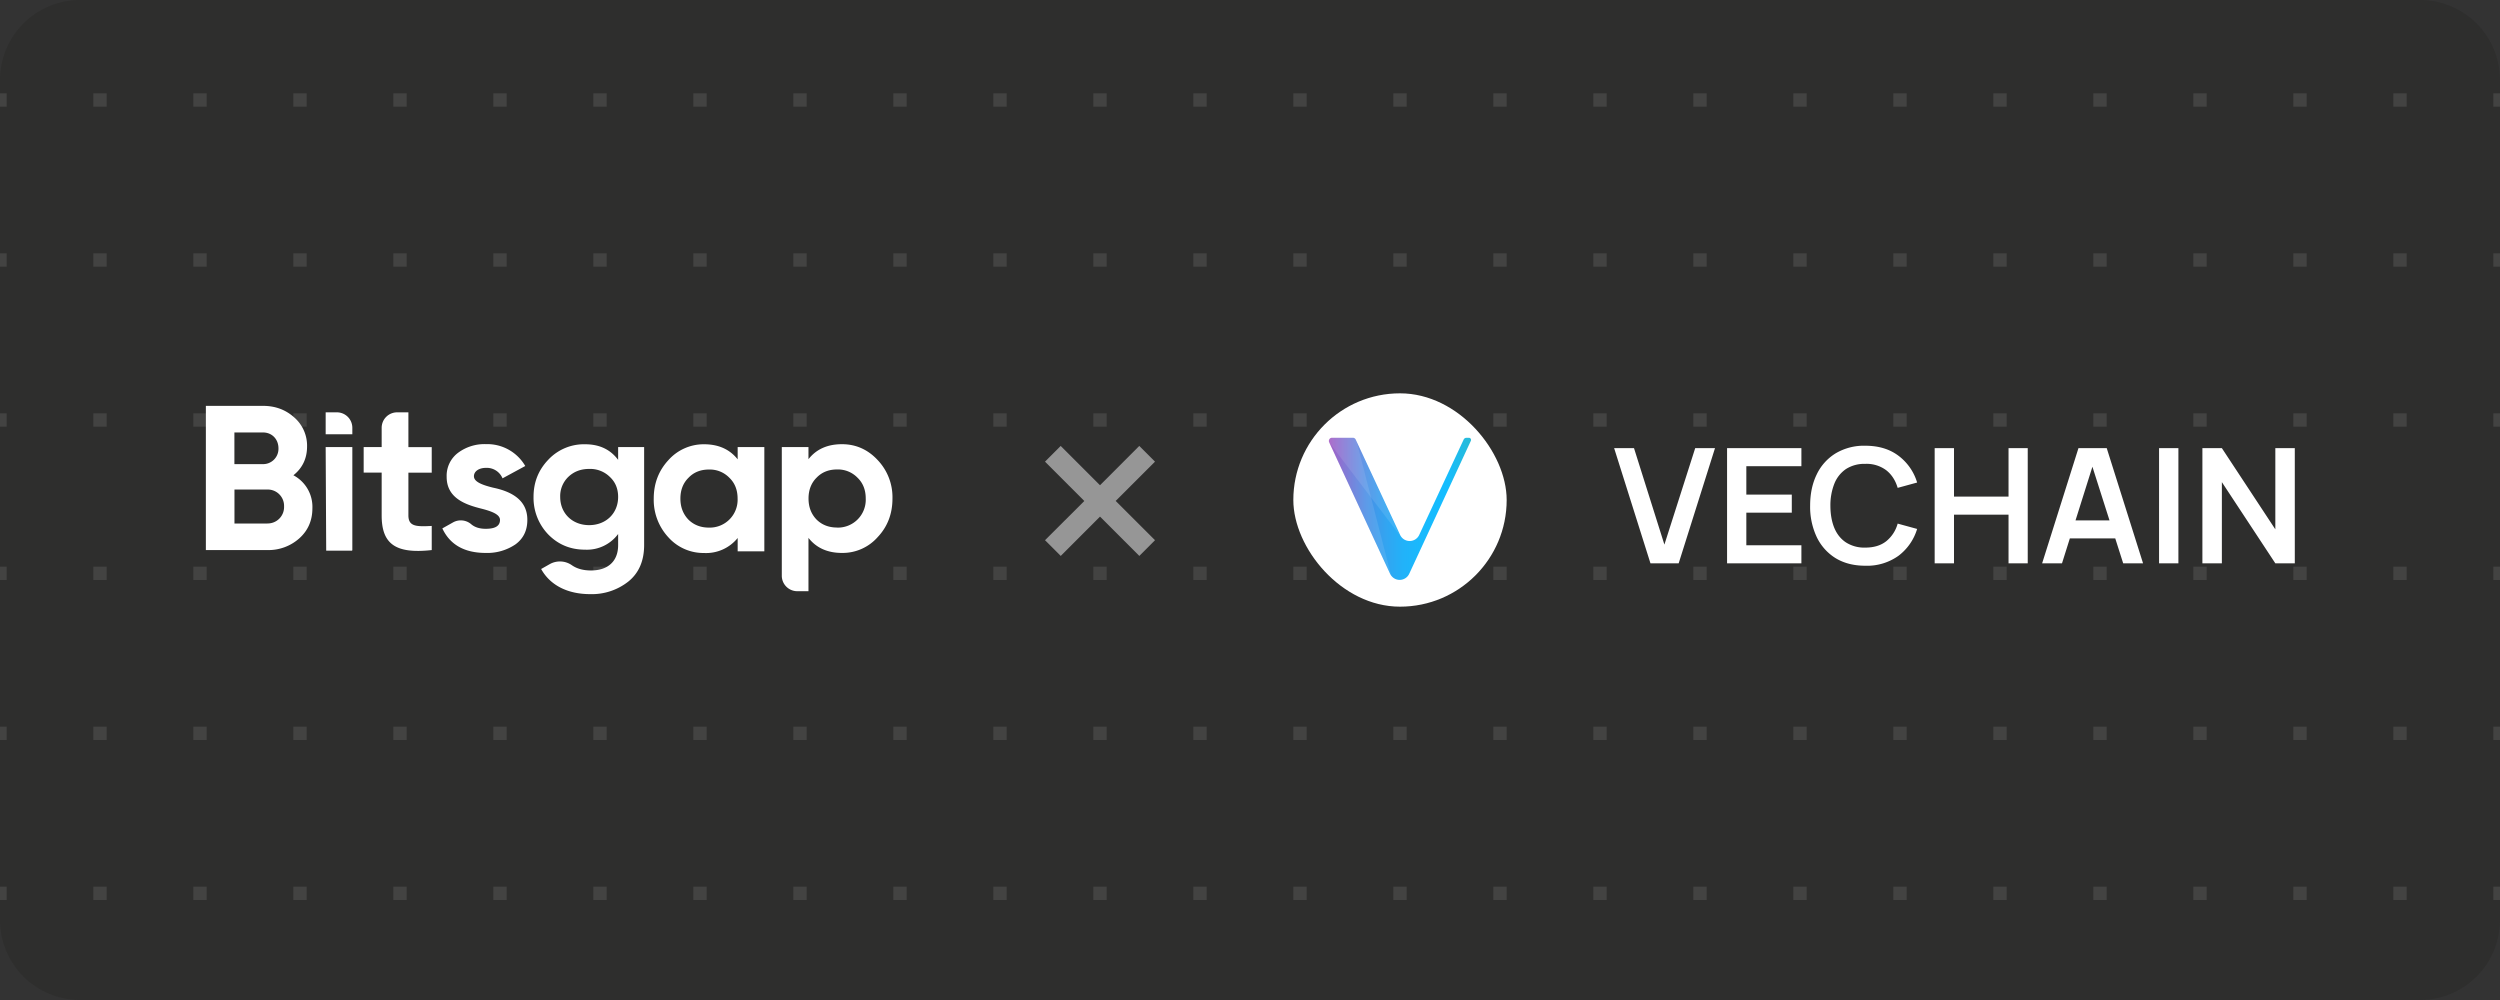 <svg fill="none" xmlns="http://www.w3.org/2000/svg" viewBox="0 0 375 150"><rect x="0" y="0" width="375" height="150" fill="#333333" stroke="none"/><g clip-path="url(#a)"><path d="M0 12A12 12 0 0 1 12 0h351a12 12 0 0 1 12 12v126a12 12 0 0 1-12 12H12a12 12 0 0 1-12-12V12Z" fill="#2E2E2D"/><path d="M-329 14h-2v2h2v-2ZM-314 14h-2v2h2v-2ZM-301 14h2v2h-2v-2ZM-284 14h-2v2h2v-2ZM-271 14h2v2h-2v-2ZM-254 14h-2v2h2v-2ZM-241 14h2v2h-2v-2ZM-224 14h-2v2h2v-2ZM-211 14h2v2h-2v-2ZM-194 14h-2v2h2v-2ZM-181 14h2v2h-2v-2ZM-164 14h-2v2h2v-2ZM-151 14h2v2h-2v-2ZM-134 14h-2v2h2v-2ZM-121 14h2v2h-2v-2ZM-104 14h-2v2h2v-2ZM-91 14h2v2h-2v-2ZM-74 14h-2v2h2v-2ZM-61 14h2v2h-2v-2ZM-44 14h-2v2h2v-2ZM-31 14h2v2h-2v-2ZM-14 14h-2v2h2v-2ZM-1 14h2v2h-2v-2ZM16 14h-2v2h2v-2ZM29 14h2v2h-2v-2ZM46 14h-2v2h2v-2ZM59 14h2v2h-2v-2ZM76 14h-2v2h2v-2ZM89 14h2v2h-2v-2ZM106 14h-2v2h2v-2ZM119 14h2v2h-2v-2ZM136 14h-2v2h2v-2ZM149 14h2v2h-2v-2ZM166 14h-2v2h2v-2ZM179 14h2v2h-2v-2ZM196 14h-2v2h2v-2ZM209 14h2v2h-2v-2ZM226 14h-2v2h2v-2ZM239 14h2v2h-2v-2ZM256 14h-2v2h2v-2ZM269 14h2v2h-2v-2ZM286 14h-2v2h2v-2ZM299 14h2v2h-2v-2ZM316 14h-2v2h2v-2ZM329 14h2v2h-2v-2ZM346 14h-2v2h2v-2ZM359 14h2v2h-2v-2ZM376 14h-2v2h2v-2ZM389 14h2v2h-2v-2ZM406 14h-2v2h2v-2ZM419 14h2v2h-2v-2ZM436 14h-2v2h2v-2ZM449 14h2v2h-2v-2ZM466 14h-2v2h2v-2ZM479 14h2v2h-2v-2ZM496 14h-2v2h2v-2ZM509 14h2v2h-2v-2ZM526 14h-2v2h2v-2ZM539 14h2v2h-2v-2ZM556 14h-2v2h2v-2ZM569 14h2v2h-2v-2ZM586 14h-2v2h2v-2ZM599 14h2v2h-2v-2ZM616 14h-2v2h2v-2ZM629 14h2v2h-2v-2ZM646 14h-2v2h2v-2ZM659 14h2v2h-2v-2ZM676 14h-2v2h2v-2ZM689 14h2v2h-2v-2ZM706 14h-2v2h2v-2ZM-329 38h-2v2h2v-2ZM-314 38h-2v2h2v-2ZM-301 38h2v2h-2v-2ZM-284 38h-2v2h2v-2ZM-271 38h2v2h-2v-2ZM-254 38h-2v2h2v-2ZM-241 38h2v2h-2v-2ZM-224 38h-2v2h2v-2ZM-211 38h2v2h-2v-2ZM-194 38h-2v2h2v-2ZM-181 38h2v2h-2v-2ZM-164 38h-2v2h2v-2ZM-151 38h2v2h-2v-2ZM-134 38h-2v2h2v-2ZM-121 38h2v2h-2v-2ZM-104 38h-2v2h2v-2ZM-91 38h2v2h-2v-2ZM-74 38h-2v2h2v-2ZM-61 38h2v2h-2v-2ZM-44 38h-2v2h2v-2ZM-31 38h2v2h-2v-2ZM-14 38h-2v2h2v-2ZM-1 38h2v2h-2v-2ZM16 38h-2v2h2v-2ZM29 38h2v2h-2v-2ZM46 38h-2v2h2v-2ZM59 38h2v2h-2v-2ZM76 38h-2v2h2v-2ZM89 38h2v2h-2v-2ZM106 38h-2v2h2v-2ZM119 38h2v2h-2v-2ZM136 38h-2v2h2v-2ZM149 38h2v2h-2v-2ZM166 38h-2v2h2v-2ZM179 38h2v2h-2v-2ZM196 38h-2v2h2v-2ZM209 38h2v2h-2v-2ZM226 38h-2v2h2v-2ZM239 38h2v2h-2v-2ZM256 38h-2v2h2v-2ZM269 38h2v2h-2v-2ZM286 38h-2v2h2v-2ZM299 38h2v2h-2v-2ZM316 38h-2v2h2v-2ZM329 38h2v2h-2v-2ZM346 38h-2v2h2v-2ZM359 38h2v2h-2v-2ZM376 38h-2v2h2v-2ZM389 38h2v2h-2v-2ZM406 38h-2v2h2v-2ZM419 38h2v2h-2v-2ZM436 38h-2v2h2v-2ZM449 38h2v2h-2v-2ZM466 38h-2v2h2v-2ZM479 38h2v2h-2v-2ZM496 38h-2v2h2v-2ZM509 38h2v2h-2v-2ZM526 38h-2v2h2v-2ZM539 38h2v2h-2v-2ZM556 38h-2v2h2v-2ZM569 38h2v2h-2v-2ZM586 38h-2v2h2v-2ZM599 38h2v2h-2v-2ZM616 38h-2v2h2v-2ZM629 38h2v2h-2v-2ZM646 38h-2v2h2v-2ZM659 38h2v2h-2v-2ZM676 38h-2v2h2v-2ZM689 38h2v2h-2v-2ZM706 38h-2v2h2v-2ZM-331 62h2v2h-2v-2ZM-316 62h2v2h-2v-2ZM-299 62h-2v2h2v-2ZM-286 62h2v2h-2v-2ZM-269 62h-2v2h2v-2ZM-256 62h2v2h-2v-2ZM-239 62h-2v2h2v-2ZM-226 62h2v2h-2v-2ZM-209 62h-2v2h2v-2ZM-196 62h2v2h-2v-2ZM-179 62h-2v2h2v-2ZM-166 62h2v2h-2v-2ZM-149 62h-2v2h2v-2ZM-136 62h2v2h-2v-2ZM-119 62h-2v2h2v-2ZM-106 62h2v2h-2v-2ZM-89 62h-2v2h2v-2ZM-76 62h2v2h-2v-2ZM-59 62h-2v2h2v-2ZM-46 62h2v2h-2v-2ZM-29 62h-2v2h2v-2ZM-16 62h2v2h-2v-2ZM1 62h-2v2h2v-2ZM14 62h2v2h-2v-2ZM31 62h-2v2h2v-2ZM44 62h2v2h-2v-2ZM61 62h-2v2h2v-2ZM74 62h2v2h-2v-2ZM91 62h-2v2h2v-2ZM104 62h2v2h-2v-2ZM121 62h-2v2h2v-2ZM134 62h2v2h-2v-2ZM151 62h-2v2h2v-2ZM164 62h2v2h-2v-2ZM181 62h-2v2h2v-2ZM194 62h2v2h-2v-2ZM211 62h-2v2h2v-2ZM224 62h2v2h-2v-2ZM241 62h-2v2h2v-2ZM254 62h2v2h-2v-2ZM271 62h-2v2h2v-2ZM284 62h2v2h-2v-2ZM301 62h-2v2h2v-2ZM314 62h2v2h-2v-2ZM331 62h-2v2h2v-2ZM344 62h2v2h-2v-2ZM361 62h-2v2h2v-2ZM374 62h2v2h-2v-2ZM391 62h-2v2h2v-2ZM404 62h2v2h-2v-2ZM421 62h-2v2h2v-2ZM434 62h2v2h-2v-2ZM451 62h-2v2h2v-2ZM464 62h2v2h-2v-2ZM481 62h-2v2h2v-2ZM494 62h2v2h-2v-2ZM511 62h-2v2h2v-2ZM524 62h2v2h-2v-2ZM541 62h-2v2h2v-2ZM554 62h2v2h-2v-2ZM571 62h-2v2h2v-2ZM584 62h2v2h-2v-2ZM601 62h-2v2h2v-2ZM614 62h2v2h-2v-2ZM631 62h-2v2h2v-2ZM644 62h2v2h-2v-2ZM661 62h-2v2h2v-2ZM674 62h2v2h-2v-2ZM691 62h-2v2h2v-2ZM704 62h2v2h-2v-2ZM-329 85h-2v2h2v-2ZM-314 85h-2v2h2v-2ZM-301 85h2v2h-2v-2ZM-284 85h-2v2h2v-2ZM-271 85h2v2h-2v-2ZM-254 85h-2v2h2v-2ZM-241 85h2v2h-2v-2ZM-224 85h-2v2h2v-2ZM-211 85h2v2h-2v-2ZM-194 85h-2v2h2v-2ZM-181 85h2v2h-2v-2ZM-164 85h-2v2h2v-2ZM-151 85h2v2h-2v-2ZM-134 85h-2v2h2v-2ZM-121 85h2v2h-2v-2ZM-104 85h-2v2h2v-2ZM-91 85h2v2h-2v-2ZM-74 85h-2v2h2v-2ZM-61 85h2v2h-2v-2ZM-44 85h-2v2h2v-2ZM-31 85h2v2h-2v-2ZM-14 85h-2v2h2v-2ZM-1 85h2v2h-2v-2ZM16 85h-2v2h2v-2ZM29 85h2v2h-2v-2ZM46 85h-2v2h2v-2ZM59 85h2v2h-2v-2ZM76 85h-2v2h2v-2ZM89 85h2v2h-2v-2ZM106 85h-2v2h2v-2ZM119 85h2v2h-2v-2ZM136 85h-2v2h2v-2ZM149 85h2v2h-2v-2ZM166 85h-2v2h2v-2ZM179 85h2v2h-2v-2ZM196 85h-2v2h2v-2ZM209 85h2v2h-2v-2ZM226 85h-2v2h2v-2ZM239 85h2v2h-2v-2ZM256 85h-2v2h2v-2ZM269 85h2v2h-2v-2ZM286 85h-2v2h2v-2ZM299 85h2v2h-2v-2ZM316 85h-2v2h2v-2ZM329 85h2v2h-2v-2ZM346 85h-2v2h2v-2ZM359 85h2v2h-2v-2ZM376 85h-2v2h2v-2ZM389 85h2v2h-2v-2ZM406 85h-2v2h2v-2ZM419 85h2v2h-2v-2ZM436 85h-2v2h2v-2ZM449 85h2v2h-2v-2ZM466 85h-2v2h2v-2ZM479 85h2v2h-2v-2ZM496 85h-2v2h2v-2ZM509 85h2v2h-2v-2ZM526 85h-2v2h2v-2ZM539 85h2v2h-2v-2ZM556 85h-2v2h2v-2ZM569 85h2v2h-2v-2ZM586 85h-2v2h2v-2ZM599 85h2v2h-2v-2ZM616 85h-2v2h2v-2ZM629 85h2v2h-2v-2ZM646 85h-2v2h2v-2ZM659 85h2v2h-2v-2ZM676 85h-2v2h2v-2ZM689 85h2v2h-2v-2ZM706 85h-2v2h2v-2ZM-331 109h2v2h-2v-2ZM-316 109h2v2h-2v-2ZM-299 109h-2v2h2v-2ZM-286 109h2v2h-2v-2ZM-269 109h-2v2h2v-2ZM-256 109h2v2h-2v-2ZM-239 109h-2v2h2v-2ZM-226 109h2v2h-2v-2ZM-209 109h-2v2h2v-2ZM-196 109h2v2h-2v-2ZM-179 109h-2v2h2v-2ZM-166 109h2v2h-2v-2ZM-149 109h-2v2h2v-2ZM-136 109h2v2h-2v-2ZM-119 109h-2v2h2v-2ZM-106 109h2v2h-2v-2ZM-89 109h-2v2h2v-2ZM-76 109h2v2h-2v-2ZM-59 109h-2v2h2v-2ZM-46 109h2v2h-2v-2ZM-29 109h-2v2h2v-2ZM-16 109h2v2h-2v-2ZM1 109h-2v2h2v-2ZM14 109h2v2h-2v-2ZM31 109h-2v2h2v-2ZM44 109h2v2h-2v-2ZM61 109h-2v2h2v-2ZM74 109h2v2h-2v-2ZM91 109h-2v2h2v-2ZM104 109h2v2h-2v-2ZM121 109h-2v2h2v-2ZM134 109h2v2h-2v-2ZM151 109h-2v2h2v-2ZM164 109h2v2h-2v-2ZM181 109h-2v2h2v-2ZM194 109h2v2h-2v-2ZM211 109h-2v2h2v-2ZM224 109h2v2h-2v-2ZM241 109h-2v2h2v-2ZM254 109h2v2h-2v-2ZM271 109h-2v2h2v-2ZM284 109h2v2h-2v-2ZM301 109h-2v2h2v-2ZM314 109h2v2h-2v-2ZM331 109h-2v2h2v-2ZM344 109h2v2h-2v-2ZM361 109h-2v2h2v-2ZM374 109h2v2h-2v-2ZM391 109h-2v2h2v-2ZM404 109h2v2h-2v-2ZM421 109h-2v2h2v-2ZM434 109h2v2h-2v-2ZM451 109h-2v2h2v-2ZM464 109h2v2h-2v-2ZM481 109h-2v2h2v-2ZM494 109h2v2h-2v-2ZM511 109h-2v2h2v-2ZM524 109h2v2h-2v-2ZM541 109h-2v2h2v-2ZM554 109h2v2h-2v-2ZM571 109h-2v2h2v-2ZM584 109h2v2h-2v-2ZM601 109h-2v2h2v-2ZM614 109h2v2h-2v-2ZM631 109h-2v2h2v-2ZM644 109h2v2h-2v-2ZM661 109h-2v2h2v-2ZM674 109h2v2h-2v-2ZM691 109h-2v2h2v-2ZM704 109h2v2h-2v-2ZM-329 133h-2v2h2v-2ZM-314 133h-2v2h2v-2ZM-301 133h2v2h-2v-2ZM-284 133h-2v2h2v-2ZM-271 133h2v2h-2v-2ZM-254 133h-2v2h2v-2ZM-241 133h2v2h-2v-2ZM-224 133h-2v2h2v-2ZM-211 133h2v2h-2v-2ZM-194 133h-2v2h2v-2ZM-181 133h2v2h-2v-2ZM-164 133h-2v2h2v-2ZM-151 133h2v2h-2v-2ZM-134 133h-2v2h2v-2ZM-121 133h2v2h-2v-2ZM-104 133h-2v2h2v-2ZM-91 133h2v2h-2v-2ZM-74 133h-2v2h2v-2ZM-61 133h2v2h-2v-2ZM-44 133h-2v2h2v-2ZM-31 133h2v2h-2v-2ZM-14 133h-2v2h2v-2ZM-1 133h2v2h-2v-2ZM16 133h-2v2h2v-2ZM29 133h2v2h-2v-2ZM46 133h-2v2h2v-2ZM59 133h2v2h-2v-2ZM76 133h-2v2h2v-2ZM89 133h2v2h-2v-2ZM106 133h-2v2h2v-2ZM119 133h2v2h-2v-2ZM136 133h-2v2h2v-2ZM149 133h2v2h-2v-2ZM166 133h-2v2h2v-2ZM179 133h2v2h-2v-2ZM196 133h-2v2h2v-2ZM209 133h2v2h-2v-2ZM226 133h-2v2h2v-2ZM239 133h2v2h-2v-2ZM256 133h-2v2h2v-2ZM269 133h2v2h-2v-2ZM286 133h-2v2h2v-2ZM299 133h2v2h-2v-2ZM316 133h-2v2h2v-2ZM329 133h2v2h-2v-2ZM346 133h-2v2h2v-2ZM359 133h2v2h-2v-2ZM376 133h-2v2h2v-2ZM389 133h2v2h-2v-2ZM406 133h-2v2h2v-2ZM419 133h2v2h-2v-2ZM436 133h-2v2h2v-2ZM449 133h2v2h-2v-2ZM466 133h-2v2h2v-2ZM479 133h2v2h-2v-2ZM496 133h-2v2h2v-2ZM509 133h2v2h-2v-2ZM526 133h-2v2h2v-2ZM539 133h2v2h-2v-2ZM556 133h-2v2h2v-2ZM569 133h2v2h-2v-2ZM586 133h-2v2h2v-2ZM599 133h2v2h-2v-2ZM616 133h-2v2h2v-2ZM629 133h2v2h-2v-2ZM646 133h-2v2h2v-2ZM659 133h2v2h-2v-2ZM676 133h-2v2h2v-2ZM689 133h2v2h-2v-2ZM706 133h-2v2h2v-2Z" fill="#434342"/><path fill-rule="evenodd" clip-rule="evenodd" d="M46.86 76.24c0 1.82-.65 3.33-1.95 4.5a6.94 6.94 0 0 1-4.81 1.77h-9.22V60.88h8.57c1.86 0 3.41.59 4.68 1.73a5.61 5.61 0 0 1 1.93 4.36c0 1.79-.69 3.24-2.05 4.32a5.36 5.36 0 0 1 2.85 4.95Zm-11.7-11.37v4.75h4.29a2.3 2.3 0 0 0 2.32-2.37c0-1.36-.96-2.38-2.32-2.38h-4.28Zm4.94 13.65a2.46 2.46 0 0 0 2.51-2.56 2.45 2.45 0 0 0-2.51-2.53h-4.93v5.1h4.93ZM52.8 82.6h-3.87l-.08-15.54h4V82.5l-.04.1ZM48.85 65.14v-3.29h1.67a2.32 2.32 0 0 1 2.33 2.32v.97h-4ZM73.92 73.14c2.26.47 5.2 1.55 5.18 4.85 0 1.58-.6 2.81-1.8 3.68a7.53 7.53 0 0 1-4.44 1.27c-3.2 0-5.37-1.24-6.51-3.68l1.64-.92a2.4 2.4 0 0 1 2.71.31c.54.45 1.25.67 2.16.67 1.43 0 2.14-.43 2.14-1.33 0-.83-1.24-1.3-2.82-1.7-2.3-.58-5.18-1.54-5.18-4.75a4.3 4.3 0 0 1 1.67-3.59 6.62 6.62 0 0 1 4.22-1.33 6.6 6.6 0 0 1 5.9 3.28l-3.41 1.85a2.56 2.56 0 0 0-2.49-1.57c-1.02 0-1.8.5-1.8 1.26 0 .84 1.24 1.3 2.83 1.7ZM92.72 67.06h3.9v14.7c0 2.39-.8 4.21-2.38 5.48a8.82 8.82 0 0 1-5.71 1.88c-3.35 0-5.99-1.3-7.36-3.77l1.29-.73a3.12 3.12 0 0 1 3.33.17c.75.52 1.7.78 2.86.78 2.52 0 4.07-1.36 4.07-3.8V80.1a5.82 5.82 0 0 1-4.97 2.35c-2.2 0-4.03-.77-5.52-2.29a7.92 7.92 0 0 1-2.2-5.62c0-2.2.74-4.05 2.23-5.6a7.33 7.33 0 0 1 5.5-2.3c2.13 0 3.78.76 4.96 2.34v-1.92Zm-1.24 4.48a4.2 4.2 0 0 0-3.1-1.2c-1.28 0-2.3.4-3.14 1.2a4 4 0 0 0-1.21 3c0 2.47 1.83 4.23 4.34 4.23 2.52 0 4.35-1.76 4.35-4.23 0-1.2-.4-2.22-1.24-3ZM110.65 67.06h4V82.7h-4V80.7a6.09 6.09 0 0 1-5.06 2.25 7.06 7.06 0 0 1-5.33-2.35 8.26 8.26 0 0 1-2.2-5.8c0-2.29.74-4.2 2.2-5.78a7.09 7.09 0 0 1 5.33-2.38c2.17 0 3.85.74 5.06 2.26v-1.83Zm-4.31 12.08a4.18 4.18 0 0 0 4.3-4.35c0-1.27-.4-2.32-1.23-3.12a4.08 4.08 0 0 0-3.07-1.24c-1.24 0-2.27.4-3.07 1.24-.81.8-1.21 1.85-1.21 3.12 0 1.26.4 2.31 1.2 3.15.81.8 1.84 1.2 3.08 1.2ZM131.64 69a8.08 8.08 0 0 1 2.23 5.78c0 2.29-.74 4.23-2.23 5.8a7.01 7.01 0 0 1-5.34 2.36c-2.17 0-3.85-.75-5.03-2.26v8h-1.68a2.32 2.32 0 0 1-2.32-2.31V67.06h4v1.82c1.18-1.51 2.86-2.25 5.03-2.25 2.08 0 3.88.8 5.34 2.37Zm-6.08 10.14a4.18 4.18 0 0 0 4.3-4.36c0-1.27-.4-2.32-1.23-3.12a4.08 4.08 0 0 0-3.07-1.24c-1.25 0-2.27.4-3.08 1.24-.8.8-1.2 1.85-1.2 3.12s.4 2.32 1.2 3.15c.81.8 1.83 1.2 3.08 1.2ZM61.26 61.85h-1.68a2.32 2.32 0 0 0-2.33 2.31v2.9h-2.7v3.83h2.7v6.42c0 4.24 2.02 5.81 7.51 5.2v-3.62c-2.3.12-3.5.1-3.5-1.58V70.9h3.5v-3.83h-3.5v-5.21Z" fill="#fff"/><path d="m173.25 69.25-2.36-2.36-5.89 5.9-5.9-5.9-2.35 2.36 5.9 5.9-5.9 5.88 2.36 2.36 5.89-5.9 5.9 5.9 2.35-2.36-5.9-5.89 5.9-5.89Z" fill="#969696"/><rect x="194" y="59" width="32" height="32" rx="16" fill="#fff"/><path d="m208.5 86.04-9.12-19.69c-.15-.31.08-.68.4-.68h3.17c.17 0 .32.1.4.26L210 80.2a1.58 1.58 0 0 0 2.9 0l6.65-14.27a.45.45 0 0 1 .4-.26h.4c.23 0 .38.26.27.47l-9.22 19.89a1.58 1.58 0 0 1-2.9 0Z" fill="url(#b)"/><path opacity=".1" d="m208.67 86.33-5.25-20.4a.45.45 0 0 0-.4-.26h-3.22c-.36 0-.56.37-.42.7l9.29 19.96Z" fill="#fff"/><path opacity=".1" d="m210 80.33-10.63-13.97c-.12-.33.07-.66.36-.7h3.22c.18.02.31.14.38.27l6.67 14.4Z" fill="#fff"/><path d="m247.57 84.5-5.45-17.28h2.98l4.56 14.47 4.62-14.47h2.97L251.8 84.5h-4.23Zm11.49 0V67.22h11.15v2.71h-8.26v4.26h6.82v2.71h-6.82v4.89h8.26v2.71h-11.15Zm20.73.36c-1.73 0-3.2-.38-4.44-1.13a7.54 7.54 0 0 1-2.84-3.17 10.65 10.65 0 0 1-.99-4.7c0-1.78.33-3.35.99-4.7a7.46 7.46 0 0 1 2.84-3.16 8.3 8.3 0 0 1 4.44-1.14c2 0 3.65.5 4.98 1.5a7.82 7.82 0 0 1 2.8 4.02l-2.92.8c-.33-1.12-.9-2-1.71-2.64a4.91 4.91 0 0 0-3.15-.96 5.1 5.1 0 0 0-2.9.78 4.8 4.8 0 0 0-1.74 2.2 8.8 8.8 0 0 0-.59 3.3c0 1.26.2 2.37.58 3.31.39.94.97 1.67 1.75 2.19a5.1 5.1 0 0 0 2.9.78c1.3 0 2.34-.32 3.15-.96a5.14 5.14 0 0 0 1.71-2.64l2.92.8a7.89 7.89 0 0 1-2.8 4.03 8.09 8.09 0 0 1-4.98 1.49Zm10.41-.36V67.22h2.9v7.27h8.18v-7.27h2.88V84.5h-2.88v-7.3h-8.18v7.3h-2.9Zm16.12 0 5.45-17.28h4.24l5.45 17.28h-2.98L313.54 69h.64l-4.88 15.5h-2.98Zm3.04-3.74v-2.7h9.07v2.7h-9.07Zm14.5 3.74V67.22h2.9V84.5h-2.9Zm6.5 0V67.22h2.92l8.02 12.18V67.22h2.92V84.5h-2.92l-8.02-12.18V84.5h-2.93Z" fill="#fff"/></g><defs><linearGradient id="b" x1="199.33" y1="76.33" x2="220.67" y2="76.33" gradientUnits="userSpaceOnUse"><stop stop-color="#9D4ABE"/><stop offset=".03" stop-color="#9055C4"/><stop offset=".15" stop-color="#6B74D6"/><stop offset=".26" stop-color="#4C8FE5"/><stop offset=".39" stop-color="#34A3F0"/><stop offset=".52" stop-color="#22B2F9"/><stop offset=".66" stop-color="#18BAFD"/><stop offset=".83" stop-color="#15BDFF"/><stop offset="1" stop-color="#28BAD5"/></linearGradient><clipPath id="a"><path d="M0 12A12 12 0 0 1 12 0h351a12 12 0 0 1 12 12v126a12 12 0 0 1-12 12H12a12 12 0 0 1-12-12V12Z" fill="#fff"/></clipPath></defs></svg>
